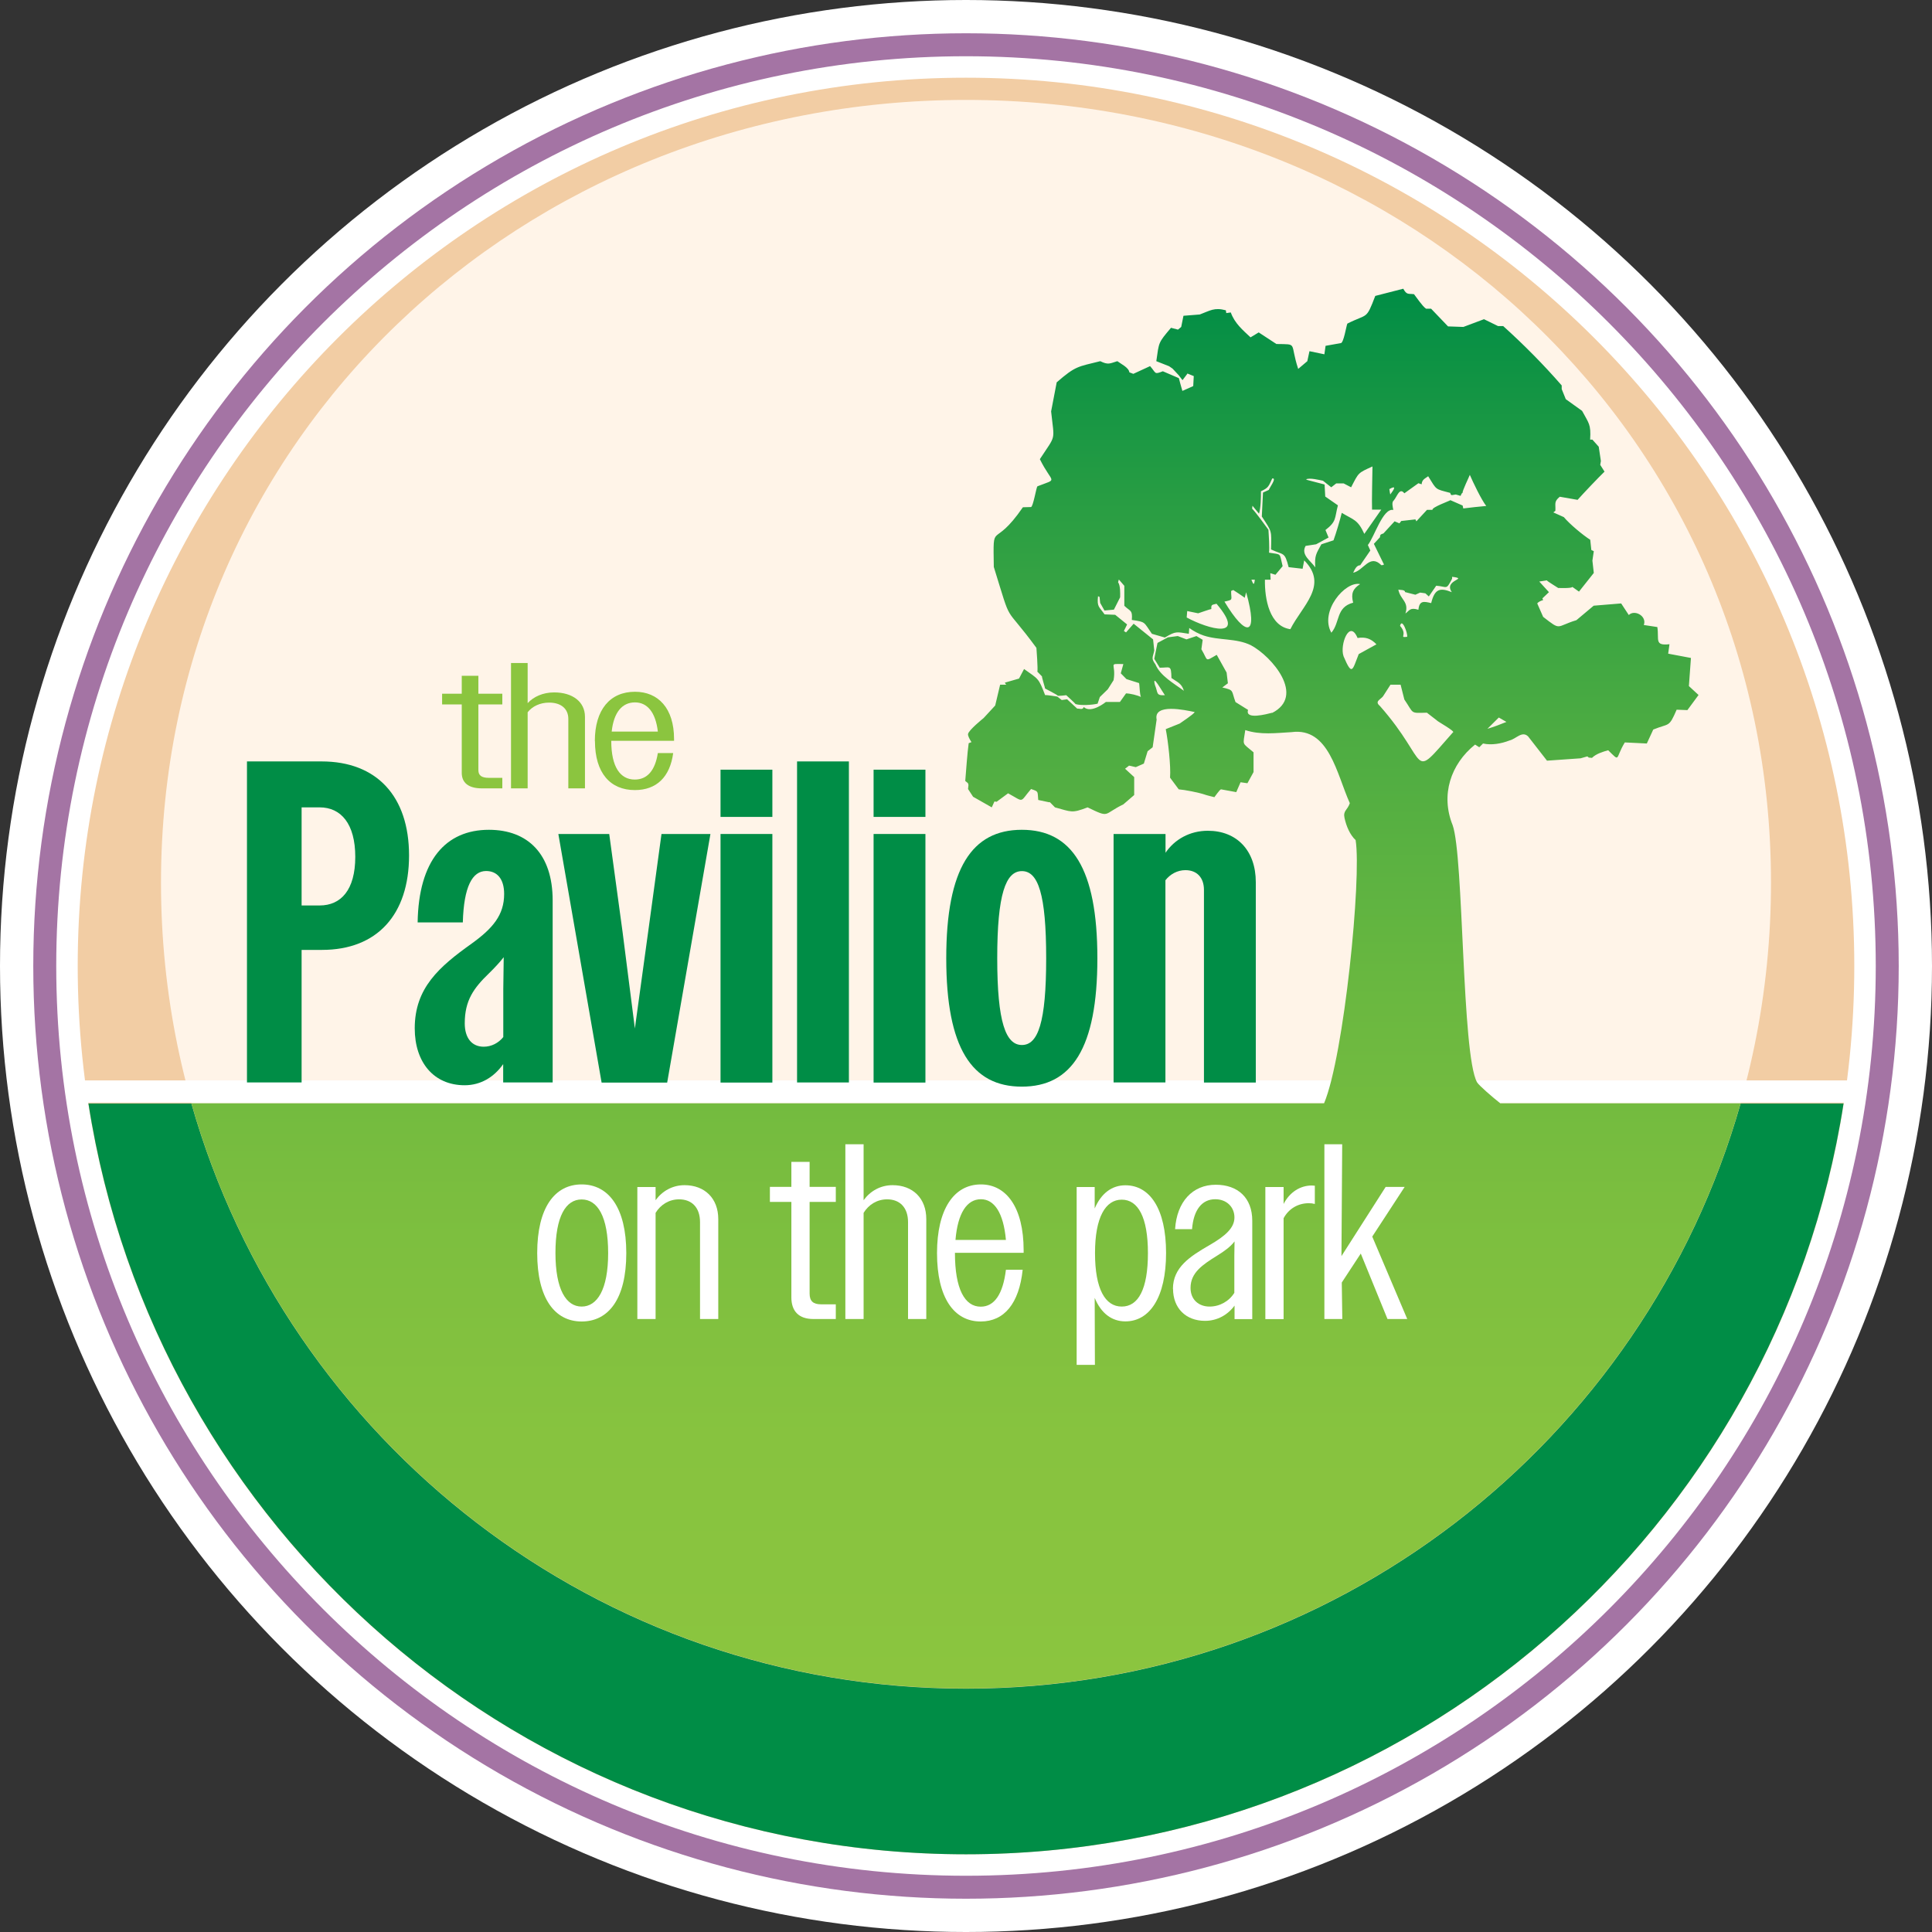 <?xml version="1.0" encoding="UTF-8"?> <svg xmlns="http://www.w3.org/2000/svg" xmlns:xlink="http://www.w3.org/1999/xlink" id="a" viewBox="0 0 180 180"><rect x="0" y="0" width="180" height="180" fill="#333333" stroke="none"/><defs><style>.c{fill:#008d46;}.d{fill:#8bc53f;}.e{fill:#fff4e8;}.f{fill:#fff;}.g{fill:url(#b);}.h{fill:#a474a4;}.i{fill:#f2cda4;}</style><linearGradient id="b" x1="90" y1="157.33" x2="90" y2="26.9" gradientUnits="userSpaceOnUse"><stop offset="0" stop-color="#8bc53f"></stop><stop offset=".18" stop-color="#87c33f"></stop><stop offset=".35" stop-color="#7bbe3f"></stop><stop offset=".51" stop-color="#68b740"></stop><stop offset=".68" stop-color="#4dac42"></stop><stop offset=".84" stop-color="#2a9e43"></stop><stop offset="1" stop-color="#008d45"></stop><stop offset="1" stop-color="#008d46"></stop></linearGradient></defs><circle class="f" cx="90" cy="90" r="90"></circle><circle class="h" cx="90" cy="90" r="86.9"></circle><path class="i" d="M90,173.76c-46.18,0-83.76-37.57-83.76-83.76S43.82,6.24,90,6.24s83.76,37.57,83.76,83.76-37.57,83.76-83.76,83.76Z"></path><path class="f" d="M90,7.24c45.71,0,82.76,37.05,82.76,82.76s-37.05,82.76-82.76,82.76S7.24,135.71,7.24,90,44.29,7.24,90,7.24M90,5.24C43.26,5.24,5.24,43.26,5.24,90s38.02,84.76,84.76,84.76,84.76-38.02,84.76-84.76S136.74,5.24,90,5.24h0Z"></path><path class="e" d="M165,82.24c0,41.42-33.58,75-75,75S15,123.66,15,82.24,48.58,9.31,90,9.31s75,31.51,75,72.93Z"></path><path class="c" d="M162.17,102.81c-8.94,31.47-37.86,54.52-72.17,54.52s-63.23-23.05-72.17-54.52h-9.59c6.17,39.63,40.43,69.95,81.76,69.95s75.59-30.32,81.76-69.95h-9.59Z"></path><path class="d" d="M43.02,72v-6.37h-1.83v-1h1.83v-1.67h1.55v1.67h2.23v1h-2.23v6.12c0,.5.3.72.98.72h1.25v.98h-1.91c-1.25,0-1.87-.53-1.87-1.45Z"></path><path class="d" d="M47.61,61.77h1.55v3.74c.55-.6,1.43-1,2.47-1,1.72,0,2.87.88,2.87,2.27v6.67h-1.55v-6.47c0-.95-.68-1.52-1.79-1.52-.85,0-1.57.35-2,.9v7.09h-1.55v-11.67Z"></path><path class="d" d="M55.42,69.04c0-2.92,1.42-4.59,3.74-4.59,2.15,0,3.64,1.52,3.64,4.4v.17h-5.85v.02c0,2.4.83,3.59,2.19,3.59,1.15,0,1.89-.82,2.15-2.47h1.43c-.3,2.25-1.57,3.45-3.57,3.45-2.28,0-3.72-1.58-3.72-4.57ZM56.99,68.16h4.3c-.21-1.82-1-2.72-2.13-2.72-1.19,0-1.98.92-2.17,2.72Z"></path><rect class="f" x="7.24" y="100.66" width="165.52" height="2.07"></rect><path class="c" d="M23.01,70.94h6.95c5.14,0,8.15,3.25,8.15,8.76s-2.97,8.8-8.11,8.8h-1.9v12.35h-5.09v-29.91ZM28.1,75.22v9.14h1.68c1.99,0,3.32-1.45,3.32-4.53s-1.33-4.61-3.32-4.61h-1.68Z"></path><path class="c" d="M38.64,95.81c0-3.76,2.26-5.73,5.32-7.91,1.95-1.41,3.01-2.65,3.01-4.61,0-1.41-.66-2.14-1.68-2.14-1.28,0-2.08,1.45-2.17,4.79h-4.21c.09-5.77,2.61-8.63,6.64-8.63,3.63,0,5.94,2.26,5.94,6.58v16.96h-4.61v-1.71c-.84,1.2-2.08,1.97-3.59,1.97-2.88,0-4.65-2.14-4.65-5.3ZM45.07,97.52c.71,0,1.37-.34,1.82-.9v-4.49l.04-2.95c-.4.51-.84.98-1.37,1.5-1.42,1.37-2.26,2.52-2.26,4.66,0,1.37.66,2.18,1.77,2.18Z"></path><path class="c" d="M52.02,77.7h4.74l1.24,9.1,1.15,9.02,1.24-9.02,1.24-9.1h4.56l-4.03,23.16h-6.11l-4.03-23.16Z"></path><path class="c" d="M67.13,71.71h4.83v4.4h-4.83v-4.4ZM67.13,77.7h4.83v23.16h-4.83v-23.16Z"></path><path class="c" d="M74.26,70.94h4.83v29.91h-4.83v-29.91Z"></path><path class="c" d="M81.39,71.71h4.83v4.4h-4.83v-4.4ZM81.39,77.7h4.83v23.16h-4.83v-23.16Z"></path><path class="c" d="M88.16,89.28c0-8.37,2.39-11.97,7.04-11.97s7.04,3.59,7.04,11.97-2.39,11.96-7.04,11.96-7.04-3.59-7.04-11.96ZM97.47,89.28c0-5.98-.75-8.12-2.26-8.12s-2.3,2.14-2.3,8.12.8,8.08,2.3,8.08,2.26-2.09,2.26-8.08Z"></path><path class="c" d="M103.76,77.7h4.83v1.75c.84-1.24,2.26-2.05,3.94-2.05,2.7,0,4.47,1.84,4.47,4.79v18.67h-4.83v-17.95c0-1.15-.66-1.84-1.73-1.84-.75,0-1.42.38-1.86.94v18.84h-4.83v-23.16Z"></path><path class="g" d="M139.8,102.81c-.79-.62-2.04-1.71-2.19-1.98-1.43-2.59-1.23-21.03-2.27-23.95-1.14-2.82-.18-5.69,2.09-7.51l.39.25.35-.35c.79.18,1.72.01,2.46-.28.62-.14,1.17-.93,1.74-.38l1.76,2.26,3.13-.22.63-.18s.09.07.13.11c0,0,.3.03.3.03.38-.38,1.01-.57,1.51-.71,1.17,1.14.62.8,1.55-.73l2.05.1s.6-1.3.6-1.3c1.52-.62,1.44-.14,2.18-1.85l1,.04,1.04-1.41-.9-.83.19-2.62-2.12-.4c.04-.29.08-.58.12-.88-1.43.16-.95-.43-1.13-1.6,0,0-1.26-.19-1.26-.19.31-.83-.86-1.47-1.4-.93l-.71-1.08-2.56.21s-1.61,1.35-1.61,1.35c-1.95.59-1.38,1.03-3.1-.31,0,0-.55-1.25-.55-1.25.13-.17.37-.26.55-.31-.02-.05-.05-.1-.07-.16l.61-.58-.9-.99.71-.11c-.02.06,1.03.68,1.05.71.11,0,1.28.05,1.32-.1l.62.44,1.38-1.74-.13-1.15.13-.88-.23-.11s-.1-.95-.1-.95c-.67-.42-1.94-1.48-2.46-2.11l-.98-.44.19-.15c.04-.67-.16-.84.41-1.31,0,0,1.66.29,1.66.29.55-.62,1.94-2.08,2.51-2.63l-.4-.63.06-.36-.2-1.33-.59-.66h-.21c.09-1.45-.13-1.52-.75-2.68l-1.52-1.09-.38-.94v-.34c-1.7-1.95-3.52-3.79-5.45-5.53h-.48l-1.31-.64-1.92.72-1.43-.05-1.58-1.65s-.47,0-.47,0c-.35-.24-.85-1.01-1.12-1.35-.54-.07-.67.09-1-.51,0,0-2.61.67-2.61.67-.87,2.28-.68,1.61-2.6,2.58-.09.16-.35,1.88-.63,1.82l-1.4.25-.11.79-1.39-.29-.2.93s-.85.72-.85.72c-.82-2.49.03-2.28-2.03-2.32l-1.65-1.08s-.76.46-.76.46c-.7-.66-1.48-1.3-1.84-2.32l-.42.06s-.04-.26-.04-.26c-1.09-.29-1.46.03-2.43.39l-1.52.12-.21,1.04-.3.25s-.65-.17-.65-.17c-1.21,1.43-1.11,1.31-1.37,3.11l1.19.47.32.22.58.62.35.46.41-.54.05-.08.59.24-.05.93-1.01.45s-.34-1.18-.33-1.19c0,0-1.49-.64-1.49-.64-.83.32-.6.19-1.19-.48l-1.56.72s-.37-.14-.37-.14c-.05-.45-.81-.8-1.12-1.04-.7.21-.84.37-1.59,0-2.13.53-2.29.44-4.06,1.97,0,0-.52,2.71-.52,2.71.3,2.85.5,2.08-1.05,4.45,1.17,2.36,1.76,1.75-.23,2.53-.1.1-.4,1.94-.6,1.93,0,0-.75.02-.75.02-2.82,4.11-2.78,1.02-2.71,5.56,1.78,5.73.8,3.22,3.97,7.54.01.09.15,1.98.09,2.22,0,0,.43.44.43.44-.04.02.3,1.1.29,1.13,0,0,1.17.6,1.17.66s.8-.04.8-.04c0,0,.85.77.87.83.53.15,1.54.08,2.05-.04l.21-.62.74-.72.54-.85c.27-1.59-.59-1.53.91-1.5l-.24.86.53.54s1.17.37,1.17.37c.05.04.07,1.34.21,1.31-.35-.18-1.03-.34-1.42-.35l-.57.8h-1.31s-1.36,1.12-2.06.47c-.1.3-.37.13-.61.15l-.94-.87-.5.07-.41-.32s-.95-.16-1.14-.14c-.62-1.61-.61-1.47-1.96-2.43l-.47.89-1.32.38s.11.26.23.19h-.67l-.46,1.94-1.08,1.17s-1.41,1.13-1.45,1.49c-.02.18.15.49.32.75,0,0-.26.1-.26.1-.13.91-.24,2.57-.32,3.52.28.24.35.16.26.75l.47.72,1.74.99.25-.55.2.03s1.07-.79,1.07-.79c1.56.85,1.04.88,2.14-.4.73.25.59.18.67,1.02l.99.21h.1s.47.48.47.48c1.56.42,1.54.57,3.04,0,2.13,1.03,1.4.65,3.33-.28l1.01-.87v-1.67l-.85-.78.37-.29.63.14.75-.33.35-1.15.47-.37s.37-2.58.37-2.58c-.31-1.54,2.66-.89,3.55-.7-.12.22-1.19.91-1.4,1.07,0,0-1.3.52-1.3.52.21,1.06.49,3.46.4,4.52,0,0,.81,1.09.81,1.09.6.05,1.83.29,2.4.48,0,.02.86.24.92.25.07-.08.5-.72.62-.73l1.42.26.4-.92.64.09.57-1.04v-1.84c-1.11-.95-.99-.57-.77-2.07,1.41.47,2.87.27,4.31.19,3.5-.47,4.21,3.92,5.43,6.62-.24.69-.65.68-.49,1.4.17.75.49,1.53,1.03,2.04.57,3.46-1.08,20.11-2.94,24.52H17.83c8.94,31.47,37.86,54.52,72.17,54.52s63.23-23.05,72.17-54.52h-22.37ZM135.36,68.24c-4.08,4.63-2.03,2.94-6.8-2.47-.51-.42.04-.58.29-.89l.7-1.09h.94s.35,1.38.35,1.38c.92,1.35.5,1.27,2.1,1.23,0,0,.93.72.93.72-.04.04,1.82,1.06,1.49,1.12ZM130.44,58.31c.18-.8.73.71.66,1.02-.82.1.1-.15-.66-1.02ZM135.26,55.17c-1.13-.46-1.6-.28-1.92,1.02-.67-.16-1.1-.27-1.19.62-.78-.24-.82.06-1.21.35.36-1.12-.48-1.27-.66-2.23.11.05.64-.01.62.23-.01,0,.93.24.97.25-.03.01.42-.19.44-.2-.02,0,.46.06.49.07-.02-.02.32.29.32.29l.69-1c1.05.08.9.45,1.48-.65v-.18c1.62.2-.85.27-.02,1.44ZM139.64,66.85l.71.41c-.58.24-1.17.46-1.77.64l1.06-1.05ZM129.55,46.04c-.04.16-.09-.48-.11-.47.74-.42.41.07.11.47ZM129.81,47.5c-.04-.22-.18-.71.04-.87.31-.35.54-1.26.99-.67l1.31-.94.3.1c.03-.45.32-.53.61-.75.82,1.32.62,1.17,2.05,1.55.11.31.11.2.52.15,0,0,.45.13.45.13.03-.06.11-.31.19-.27-.08-.12.63-1.55.67-1.69.29.68,1.09,2.35,1.53,2.9-.58.05-1.51.15-2.14.23l-.06-.27-1.14-.5c-.1.08-1.76.67-1.67.9h-.51l-.99,1.07-.09-.18-1.32.15-.17.22-.45-.19s-1.04,1.13-1.04,1.13c-.21.08-.31.06-.32.35l-.57.62s.85,1.74.85,1.74c.14.24.09.22-.15.25-1.09-1.1-1.64.5-2.63.7.16-.31.29-.68.66-.7l.94-1.37s-.23-.51-.23-.51c.62-.79,1.4-3.45,2.36-3.27ZM114.7,55.06l.2-.09s1.04.67,1.06.73c0,.03.07-.24.14-.52,1.18,4.17,0,4.23-2.02.87.86-.19.62-.12.62-.99ZM110.61,56.93l1.02.21s1.21-.42,1.23-.4c-.04-.44.08-.38.48-.49,2.87,3.39-.76,2.37-2.78,1.28l.05-.6ZM107.6,63.81c-.29-1.15.68.62.93.96-.87.05-.62-.23-.93-.96ZM118.54,66.4c-.51.13-2.57.69-2.26-.26,0,0-1.17-.73-1.17-.73-.41-1.09-.09-1.1-1.23-1.36l.52-.39-.12-1s-.92-1.65-.92-1.65c-1.16.66-.77.58-1.43-.52l.12-.88-.58-.35-.93.31-.81-.31-.92.12-.97.52-.3,1.48s.51.83.51.83c.98,0,1.06-.3,1.09.96.5.36.95.47,1.16,1.19-.9-.67-2.2-1.38-2.65-2.46-.43-.59-.24-.64-.11-1.29l-.11-1.04-1.81-1.46-.71.81-.2-.13.3-.61-1.11-.9-.99-.04c-.51-.73-.72-.68-.61-1.69l.14.06.06.56.4.71.88-.08s.58-1.15.58-1.15c.01-.36.03-1.1-.19-1.4l.07-.26.51.59s0,1.86,0,1.86c.58.56.77.36.7,1.32,1.32.19,1.09.18,1.87,1.29,0,0,1.21.35,1.21.35,1.05-.63,1.09-.52,2.23-.35l.04-.54c.42.3.87.54,1.34.7,1.44.48,3.04.23,4.41.91,1.95,1.04,5.11,4.72,1.96,6.31ZM116.59,54.01s.32,0,.32,0c-.07.57-.14.45-.32,0ZM120.22,58.62c-1.94-.27-2.4-2.8-2.37-4.61h.53l-.03-.61.48.15s.67-.8.67-.8c-.32-1.28-.05-1.06-1.27-1.26.06-.43-.02-1.68-.05-2.13-.37-.5-1.1-1.53-1.52-1.97l.03-.27s.61.74.61.74c.16-.47.19-1.59.18-2.09.71-.33.71-.46,1.05-1.19.49-.1-.32.95-.31,1.06l-.55.25s-.11,2.23-.11,2.23c.97,1.48.9,1.26.86,3.07,1.19.56,1.26.17,1.64,1.65l1.3.15s.15-.78.15-.78c2.31,2.32-.2,4.23-1.29,6.41ZM122.54,52.86c-.42-.62-1.37-1.16-.9-2l.98-.15,1.16-.63s-.29-.7-.29-.7c1.05-.81.84-1.07,1.16-2.3l-1.18-.82-.06-1.12-1.6-.42s-.13-.06-.13-.06c.33-.17,1.24.06,1.58.13l.77.61.46-.36h.7l.69.36c.72-1.39.62-1.32,1.99-1.94-.01.89-.07,3.13-.04,4.02h.86c-.53.75-1.05,1.51-1.58,2.26-.62-1.36-1-1.29-2.1-1.96-.16.65-.54,1.94-.77,2.56l-1.13.37c-.49.89-.64,1.05-.57,2.14ZM126.72,54.42c-.68.43-.87.89-.65,1.73-1.62.43-1.2,1.82-2.03,2.8-1.13-1.98,1.29-4.84,2.68-4.53ZM125.17,61.12c-.36-1.03.56-3.49,1.31-1.68.73-.11,1.23.04,1.76.59,0,0-1.65.91-1.65.91-.6,1.49-.6,2.12-1.42.19Z"></path><path class="f" d="M50.05,116.75c0-4.26,1.65-6.4,4.14-6.4s4.16,2.14,4.16,6.4-1.65,6.37-4.16,6.37-4.14-2.16-4.14-6.37ZM56.66,116.75c0-3.44-1-5-2.47-5s-2.44,1.56-2.44,4.98,1,5,2.44,5,2.47-1.56,2.47-4.98Z"></path><path class="f" d="M59.38,110.59h1.7v1.23c.61-.84,1.56-1.4,2.7-1.4,1.88,0,3.14,1.23,3.14,3.16v9.31h-1.7v-9.03c0-1.33-.74-2.12-1.95-2.12-.93,0-1.72.49-2.19,1.26v9.89h-1.7v-12.31Z"></path><path class="f" d="M73.73,120.87v-8.89h-2v-1.4h2v-2.33h1.7v2.33h2.44v1.4h-2.44v8.54c0,.7.33,1,1.07,1h1.37v1.37h-2.09c-1.37,0-2.05-.74-2.05-2.02Z"></path><path class="f" d="M78.76,106.61h1.7v5.21c.61-.84,1.56-1.4,2.7-1.4,1.89,0,3.14,1.23,3.14,3.16v9.31h-1.7v-9.03c0-1.33-.74-2.12-1.95-2.12-.93,0-1.72.49-2.19,1.26v9.89h-1.7v-16.29Z"></path><path class="f" d="M87.3,116.75c0-4.07,1.56-6.4,4.09-6.4,2.35,0,3.98,2.12,3.98,6.14v.23h-6.4v.02c0,3.35.91,5,2.4,5,1.26,0,2.07-1.14,2.35-3.44h1.56c-.33,3.14-1.72,4.82-3.91,4.82-2.49,0-4.07-2.21-4.07-6.37ZM89.02,115.52h4.7c-.23-2.54-1.09-3.79-2.33-3.79-1.3,0-2.16,1.28-2.37,3.79Z"></path><path class="f" d="M100.32,110.59h1.67v2c.61-1.42,1.61-2.16,2.86-2.16,2.26,0,3.79,2.16,3.79,6.31s-1.54,6.37-3.79,6.37c-1.26,0-2.26-.74-2.86-2.19l.02,6.24h-1.7v-16.57ZM106.95,116.75c0-3.37-.93-4.98-2.44-4.98s-2.49,1.63-2.49,4.98.95,4.98,2.49,4.98,2.44-1.61,2.44-4.98Z"></path><path class="f" d="M109.28,120.08c0-2,1.58-3.02,3.4-4.07,1.49-.86,2.33-1.61,2.33-2.58s-.72-1.7-1.79-1.7c-1.23,0-2.02.98-2.16,2.79h-1.58c.16-2.56,1.63-4.14,3.79-4.14,2.05,0,3.4,1.21,3.4,3.35v9.17h-1.65v-1.26c-.63.86-1.61,1.42-2.75,1.42-1.79,0-2.98-1.19-2.98-2.98ZM112.7,121.73c.93,0,1.81-.49,2.3-1.28v-3.44l.02-1.35c-.37.49-.95.91-1.63,1.33-1.35.84-2.47,1.58-2.47,3,0,1.12.79,1.74,1.77,1.74Z"></path><path class="f" d="M117.89,110.59h1.7v1.58c.56-1.09,1.54-1.72,2.63-1.72.09,0,.19.02.28.02v1.7c-.19-.05-.37-.07-.56-.07-.98,0-1.86.49-2.35,1.4v9.4h-1.7v-12.31Z"></path><path class="f" d="M123.38,106.61h1.67l-.07,10.42,4.12-6.45h1.77l-3.02,4.63,3.26,7.68h-1.84l-2.49-6.1-1.77,2.7.05,3.4h-1.67v-16.29Z"></path></svg> 